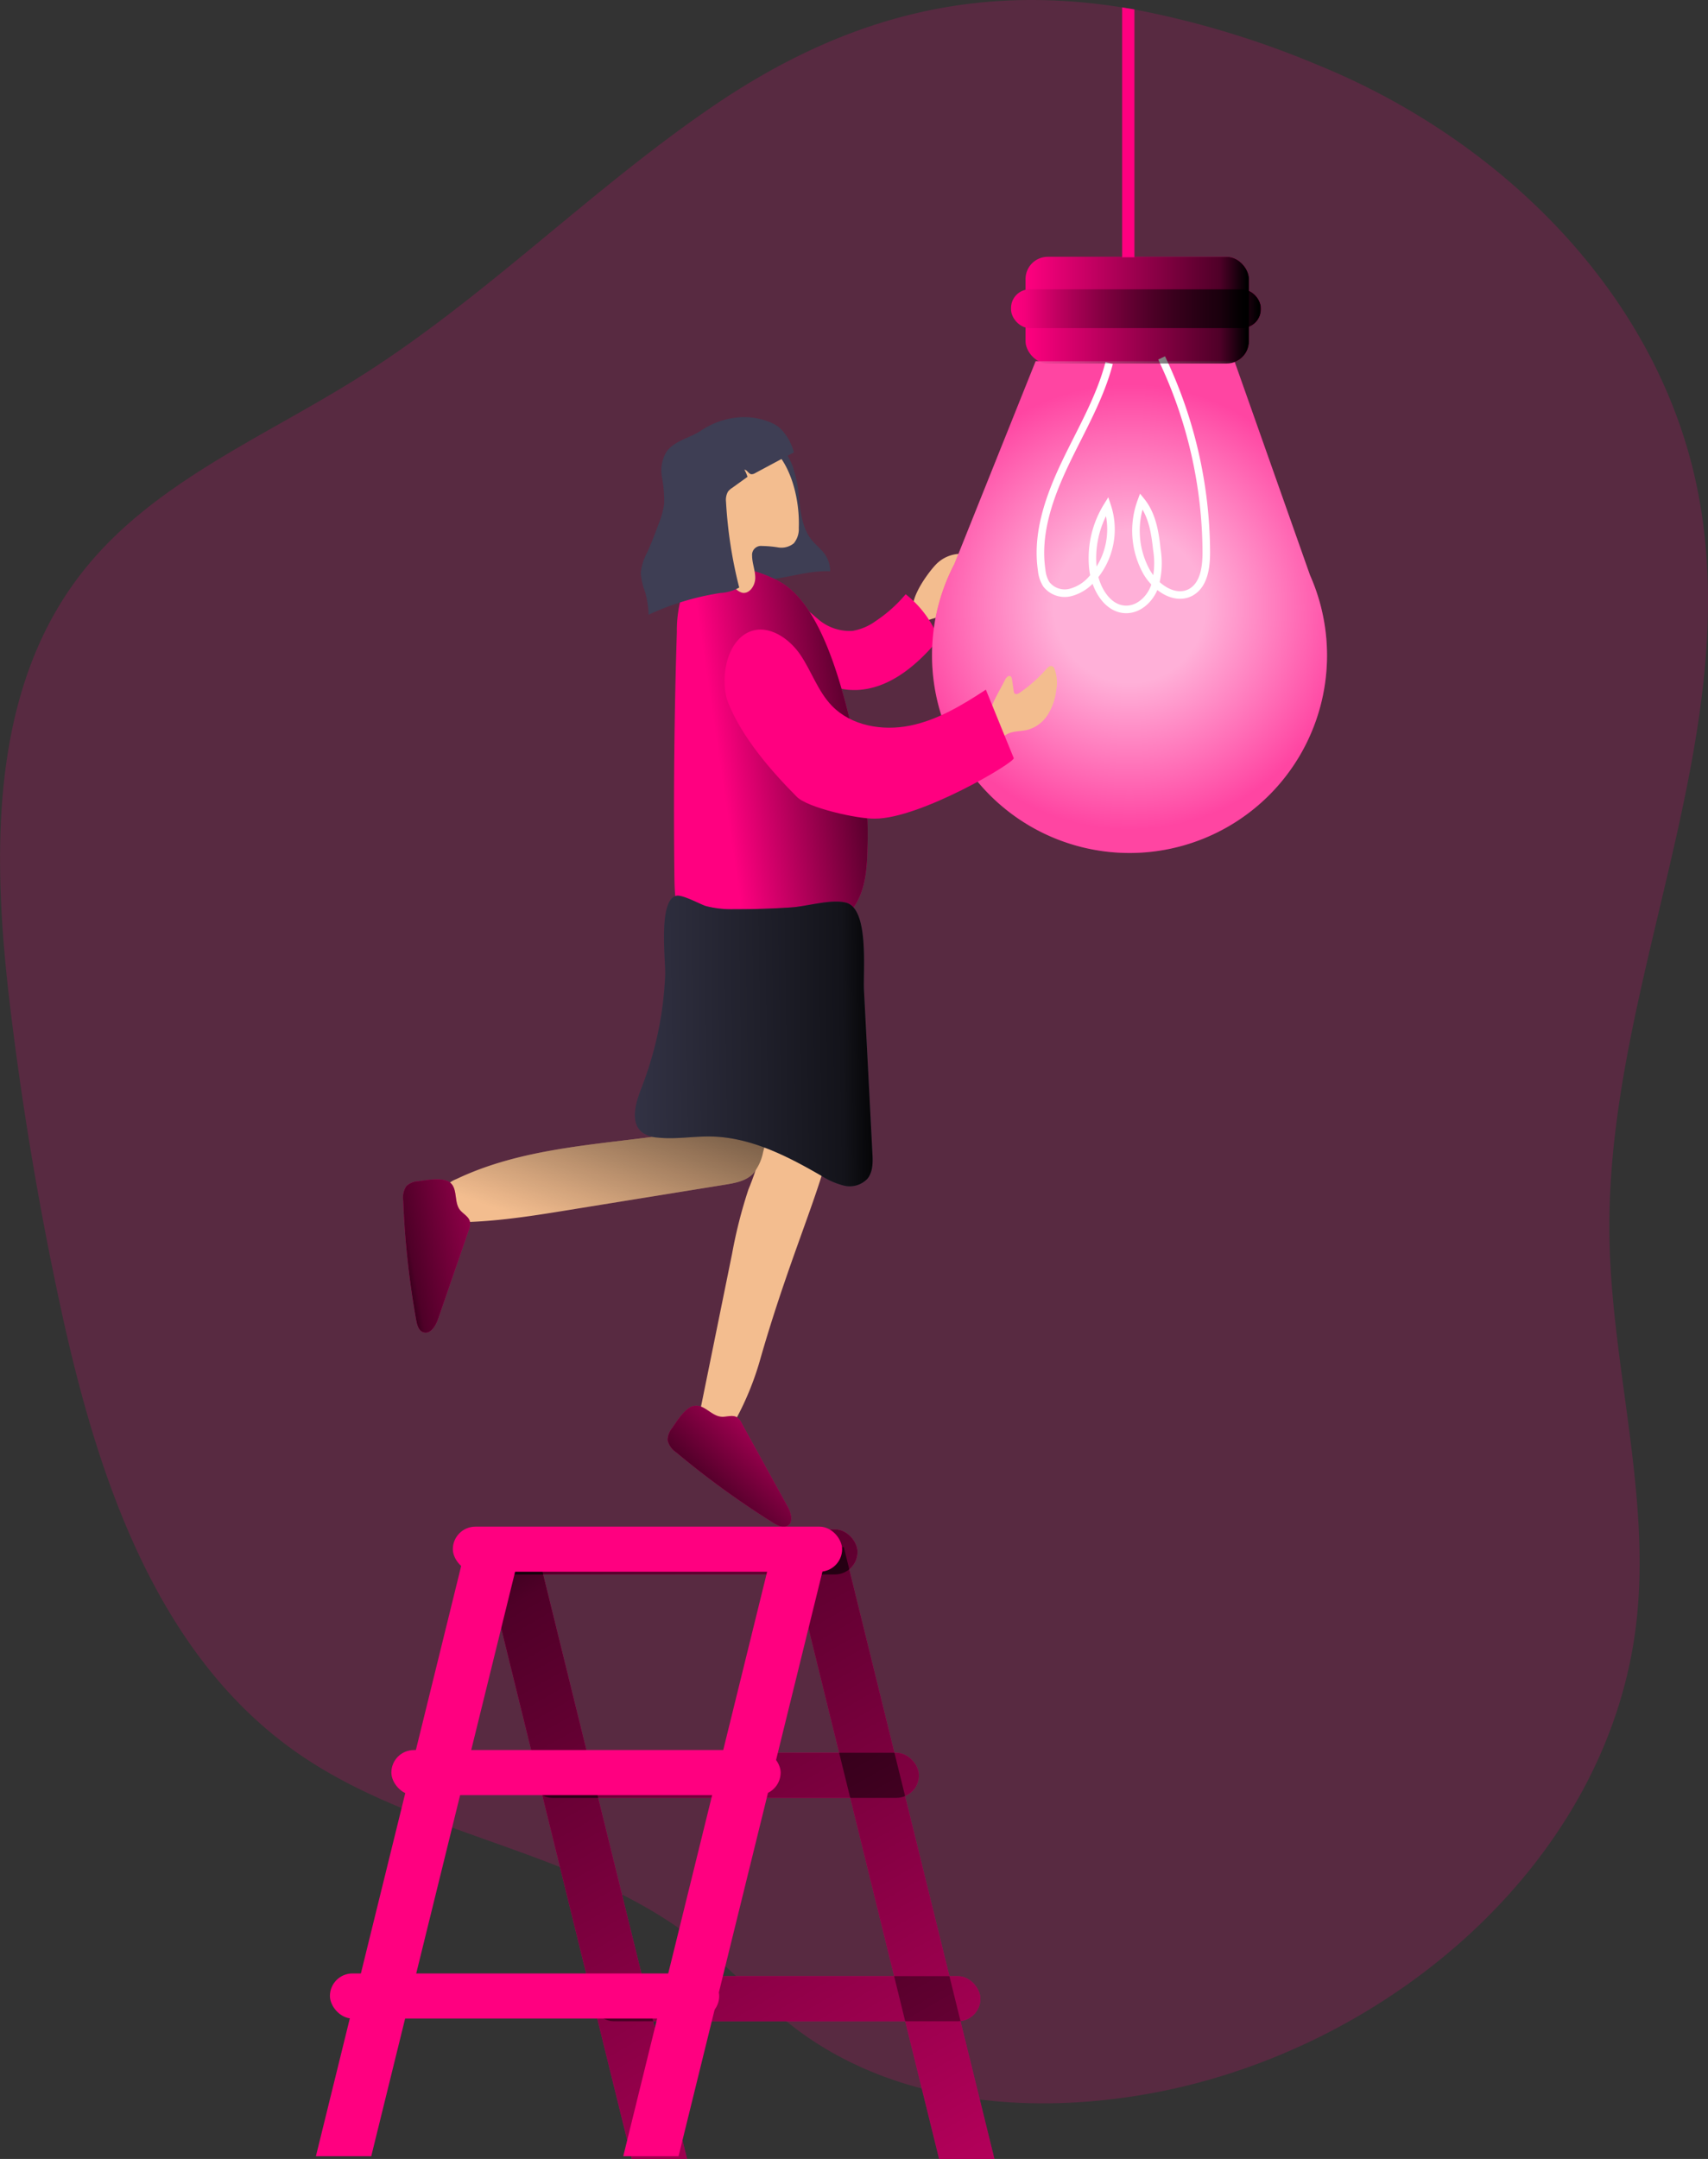 <svg id="Layer_1" data-name="Layer 1" xmlns="http://www.w3.org/2000/svg" xmlns:xlink="http://www.w3.org/1999/xlink" viewBox="0 0 314.19 397"><rect x="0" y="0" width="314.19" height="397" fill="#333333" stroke="none"/><defs><linearGradient id="linear-gradient" x1="168.55" y1="256.86" x2="300.46" y2="488.27" gradientTransform="translate(376.51 582.84) rotate(-180)" gradientUnits="userSpaceOnUse"><stop offset="0.01"/><stop offset="0.13" stop-opacity="0.69"/><stop offset="1" stop-opacity="0"/></linearGradient><linearGradient id="linear-gradient-2" x1="159.41" y1="262.07" x2="291.32" y2="493.48" gradientTransform="translate(399.12 665) rotate(180)" xlink:href="#linear-gradient"/><linearGradient id="linear-gradient-3" x1="150.27" y1="267.28" x2="282.18" y2="498.69" gradientTransform="translate(421.73 747.16) rotate(-180)" xlink:href="#linear-gradient"/><linearGradient id="linear-gradient-4" x1="110.15" y1="246.31" x2="242.06" y2="477.71" gradientTransform="matrix(1, 0, 0, 1, 0, 0)" xlink:href="#linear-gradient"/><linearGradient id="linear-gradient-5" x1="67.48" y1="270.63" x2="199.39" y2="502.04" gradientTransform="matrix(1, 0, 0, 1, 0, 0)" xlink:href="#linear-gradient"/><radialGradient id="radial-gradient" cx="274.09" cy="117.66" r="41.01" gradientUnits="userSpaceOnUse"><stop offset="0.34" stop-color="#fff"/><stop offset="1" stop-color="#fff" stop-opacity="0.39"/></radialGradient><linearGradient id="linear-gradient-6" x1="5825.07" y1="1536.61" x2="5866.18" y2="1536.61" gradientTransform="translate(-5570.1 -1473.54)" xlink:href="#linear-gradient"/><linearGradient id="linear-gradient-7" x1="5822.88" y1="1536.87" x2="5868.85" y2="1536.87" gradientTransform="translate(-5570.57 -1474.06)" xlink:href="#linear-gradient"/><linearGradient id="linear-gradient-8" x1="187.59" y1="191.86" x2="173.08" y2="233.69" gradientTransform="matrix(1, 0, 0, 1, 0, 0)" xlink:href="#linear-gradient"/><linearGradient id="linear-gradient-9" x1="229.17" y1="141.42" x2="198.64" y2="145.94" gradientTransform="matrix(1, 0, 0, 1, 0, 0)" xlink:href="#linear-gradient"/><linearGradient id="linear-gradient-10" x1="229.17" y1="197.15" x2="168.49" y2="197.9" gradientTransform="matrix(1, 0, 0, 1, 0, 0)" xlink:href="#linear-gradient"/><linearGradient id="linear-gradient-11" x1="137.17" y1="238.4" x2="175.05" y2="231.61" gradientTransform="matrix(1, 0, 0, 1, 0, 0)" xlink:href="#linear-gradient"/><linearGradient id="linear-gradient-12" x1="194.68" y1="283.35" x2="217.48" y2="259.98" gradientTransform="matrix(1, 0, 0, 1, 0, 0)" xlink:href="#linear-gradient"/></defs><title>idea applications</title><path d="M362.37,233.06c.3,23.78,7.6,47.39,5,71-4.88,44-45.08,78.52-88.57,86.77-22.51,4.27-47.39,2.19-65.76-11.5-6.78-5.06-12.42-11.51-19.11-16.7-21.41-16.63-51.14-18.87-73.28-34.51-25.8-18.23-36.54-50.94-43.21-81.82q-5.88-27.2-9.22-54.86c-3.34-27.56-4-58.1,13.09-80,12.77-16.43,33-24.73,50.65-35.78,23.3-14.58,42.76-34.58,65.48-50.07C223.1,8.09,247.16,3.34,272.74,7.4l2.26.38A168.24,168.24,0,0,1,308.76,18c34.1,13.89,63.7,43,70.23,80.27C386.84,143.11,361.81,187.53,362.37,233.06Z" transform="translate(-66.32 -6.04)" fill="#ff0080" opacity="0.18" style="isolation:isolate"/><rect x="152.45" y="287.28" width="71.61" height="8.29" rx="4.15" transform="translate(310.19 576.8) rotate(180)" fill="#ff0080"/><rect x="163.76" y="328.36" width="71.61" height="8.29" rx="4.15" transform="translate(332.8 658.96) rotate(-180)" fill="#ff0080"/><rect x="175.06" y="369.44" width="71.61" height="8.29" rx="4.15" transform="translate(355.41 741.12) rotate(180)" fill="#ff0080"/><polygon points="172.75 397 182.93 397 155.22 284.5 145.05 284.5 172.75 397" fill="#ff0080"/><polygon points="116.22 397 126.39 397 98.69 284.5 88.52 284.5 116.22 397" fill="#ff0080"/><rect x="152.45" y="287.28" width="71.61" height="8.29" rx="4.15" transform="translate(310.19 576.8) rotate(180)" fill="url(#linear-gradient)"/><rect x="163.76" y="328.36" width="71.61" height="8.29" rx="4.15" transform="translate(332.8 658.96) rotate(-180)" fill="url(#linear-gradient-2)"/><rect x="175.06" y="369.44" width="71.61" height="8.29" rx="4.15" transform="translate(355.41 741.12) rotate(180)" fill="url(#linear-gradient-3)"/><polygon points="172.75 397 182.93 397 155.22 284.5 145.05 284.5 172.75 397" fill="url(#linear-gradient-4)"/><polygon points="116.22 397 126.39 397 98.69 284.5 88.52 284.5 116.22 397" fill="url(#linear-gradient-5)"/><path d="M238.45,109.88a6.4,6.4,0,0,1,4.64-2,9.51,9.51,0,0,1-1.57,4.69,7,7,0,0,0-.88,1.78,1.9,1.9,0,0,0,.4,1.85c.33.32.81.47,1,.86a1.19,1.19,0,0,1-.34,1.42,3.48,3.48,0,0,1-1.43.66l-2.6.73a3.1,3.1,0,0,1-2,.11C231.72,118.3,237,111.39,238.45,109.88Z" transform="translate(-66.32 -6.04)" fill="#f3bd8f"/><path d="M223.15,122.05a10.08,10.08,0,0,0,4.26-1.81,25.86,25.86,0,0,0,5.51-4.93,19.5,19.5,0,0,1,5.61,7.09,1.5,1.5,0,0,1-.23,2c-3.75,4.33-8.64,8.31-14.37,8.52a12.59,12.59,0,0,1-8.52-2.93c-2.36-2-6.62-8.85-3.26-11.64,1.78-1.48,3.22.4,4.55,1.45A8.88,8.88,0,0,0,223.15,122.05Z" transform="translate(-66.32 -6.04)" fill="#ff0080"/><rect x="254.97" y="53.25" width="41.11" height="19.62" rx="4.09" transform="translate(484.73 120.09) rotate(180)" fill="#ff0080"/><rect x="252.3" y="59.24" width="45.97" height="7.13" rx="3.44" transform="translate(484.25 119.57) rotate(-180)" fill="#ff0080"/><path d="M237.77,126.55a36.06,36.06,0,0,1,4.11-16.79l14.95-37.3H293.4l13.9,39.35a36.33,36.33,0,1,1-69.53,14.74Z" transform="translate(-66.32 -6.04)" fill="#ff0080"/><path d="M237.77,126.55a36.06,36.06,0,0,1,4.11-16.79l14.95-37.3H293.4l13.9,39.35a36.33,36.33,0,1,1-69.53,14.74Z" transform="translate(-66.32 -6.04)" opacity="0.69" fill="url(#radial-gradient)" style="isolation:isolate"/><path d="M280,71.86a83.45,83.45,0,0,1,8.22,35.7c0,2.77-.4,6-2.82,7.38-3,1.65-6.64-.93-8.26-3.91a15.63,15.63,0,0,1-.88-12.83c2,2.47,2.53,5.72,2.86,8.84a15.34,15.34,0,0,1-.41,6.88c-.79,2.18-2.74,4.1-5.06,4.18-3.56.12-5.87-3.87-6.27-7.42A18.16,18.16,0,0,1,270,99.11a13.61,13.61,0,0,1-2.8,13.37,7.83,7.83,0,0,1-4.06,2.53,4.3,4.3,0,0,1-4.34-1.52,5.89,5.89,0,0,1-.86-2.61c-1-6.69,1.38-13.42,4.28-19.53s6.42-12,8.13-18.55" transform="translate(-66.32 -6.04)" fill="none" stroke="#fff" stroke-miterlimit="10" stroke-width="1.39"/><rect x="254.97" y="53.25" width="41.11" height="19.62" rx="4.09" transform="translate(484.73 120.09) rotate(180)" fill="url(#linear-gradient-6)"/><rect x="252.3" y="59.24" width="45.97" height="7.13" rx="3.44" transform="translate(484.25 119.57) rotate(-180)" fill="url(#linear-gradient-7)"/><path d="M206.78,212.73a31.61,31.61,0,0,1-.38,4.66,48.65,48.65,0,0,1-2.4,7.36,87.77,87.77,0,0,0-3,11.77l-5.83,28.67a2.24,2.24,0,0,0,0,1.23,2,2,0,0,0,.7.81A11.37,11.37,0,0,0,199,269a1.78,1.78,0,0,0,1.13.13,2,2,0,0,0,1-1.09,54.39,54.39,0,0,0,5.14-12.4c6-20.85,12.43-33.44,13.62-43.73.2-1.67,2-3.18,1.12-4.61a6.52,6.52,0,0,0-2.19-2.27c-2.27-1.52-7.42-6-10.44-4.22C205.71,202.28,206.87,210.05,206.78,212.73Z" transform="translate(-66.32 -6.04)" fill="#f3bd8f"/><path d="M193.76,212.22a2.5,2.5,0,0,1-2.56,2.21c-13.84,2.1-28.31,2.41-40.94,8.43a4.75,4.75,0,0,0-2.1,1.55c-1.17,1.82.35,4.31-.32,6.36,7.81.24,15.59-1,23.3-2.26l28.64-4.64c1.82-.3,3.77-.66,5.06-2a8.8,8.8,0,0,0,1.86-4l2.24-8.42c.45-1.66.87-3.48.13-5-1-2.15-3.78-2.73-6.15-2.86C195.88,201.2,195.43,206.72,193.76,212.22Z" transform="translate(-66.32 -6.04)" fill="#f3bd8f"/><path d="M193.76,212.22a2.5,2.5,0,0,1-2.56,2.21c-13.84,2.1-28.31,2.41-40.94,8.43a4.75,4.75,0,0,0-2.1,1.55c-1.17,1.82.35,4.31-.32,6.36,7.81.24,15.59-1,23.3-2.26l28.64-4.64c1.82-.3,3.77-.66,5.06-2a8.8,8.8,0,0,0,1.86-4l2.24-8.42c.45-1.66.87-3.48.13-5-1-2.15-3.78-2.73-6.15-2.86C195.88,201.2,195.43,206.72,193.76,212.22Z" transform="translate(-66.32 -6.04)" fill="url(#linear-gradient-8)"/><path d="M251.2,131.05c.21-.43.69-.92,1.05-.63a.81.81,0,0,1,.23.54l.32,2.16a.79.79,0,0,0,.13.4c.25.29.72.1,1-.12a26.52,26.52,0,0,0,4.88-4.34c.28-.32.68-.68,1.08-.51a.91.91,0,0,1,.42.52,7.29,7.29,0,0,1,.31,3.85,10.86,10.86,0,0,1-1.53,4.5,6.42,6.42,0,0,1-3.73,2.82c-1.23.31-2.58.18-3.71.76-.68.35-1.31.95-2.07.87-.94-.1-1.43-1.18-1.52-2.12C247.8,136.65,249.89,133.71,251.2,131.05Z" transform="translate(-66.32 -6.04)" fill="#f3bd8f"/><path d="M213.27,97.33c.29,2.84.6,5.87,2.42,8.07.75.91,1.72,1.63,2.39,2.6a5.39,5.39,0,0,1,.95,3.09c-4.85-.22-9.6,2-14.44,1.56a23,23,0,0,1,.35-8.05c.83-3.69,2.6-7.25,2.43-11-.05-1.24-.35-2.77.43-3.87.65-.91,2.16-1.39,3-.49a10.61,10.61,0,0,1,1.6,3.42A21.49,21.49,0,0,1,213.27,97.33Z" transform="translate(-66.32 -6.04)" fill="#3e3e54"/><path d="M210,113.15c8.56,5,12,23.41,13.37,27.94a66.69,66.69,0,0,1,2.51,21.15c-.07,3.14-.3,6.39-1.68,9.21-1.9,3.88-5.78,6.51-9.91,7.75s-8.53,1.25-12.83,1c-2.78-.15-5.76-.47-7.87-2.28-2.88-2.47-3.17-6.74-3.21-10.54q-.27-22.54.45-45.11a22.86,22.86,0,0,1,.9-6.7,7.82,7.82,0,0,1,4.33-4.94C199.88,109.21,206.44,111.05,210,113.15Z" transform="translate(-66.32 -6.04)" fill="#ff0080"/><path d="M210,113.15c8.56,5,12,23.41,13.37,27.94a66.69,66.69,0,0,1,2.51,21.15c-.07,3.14-.3,6.39-1.68,9.21-1.9,3.88-5.78,6.51-9.91,7.75s-8.53,1.25-12.83,1c-2.78-.15-5.76-.47-7.87-2.28-2.88-2.47-3.17-6.74-3.21-10.54q-.27-22.54.45-45.11a22.86,22.86,0,0,1,.9-6.7,7.82,7.82,0,0,1,4.33-4.94C199.88,109.21,206.44,111.05,210,113.15Z" transform="translate(-66.32 -6.04)" fill="url(#linear-gradient-9)"/><path d="M213.26,103.1a4.13,4.13,0,0,1-.92,2.85,3.62,3.62,0,0,1-2.83.76,20.27,20.27,0,0,0-3-.27,1.64,1.64,0,0,0-1.84,1.78c0,1.39.59,2.72.58,4.11s-1.07,3-2.43,2.7a2.7,2.7,0,0,1-1.55-1.24c-1.93-2.81-2.05-6.49-3.52-9.58-.86-1.81-2.18-3.4-2.81-5.31a8.74,8.74,0,0,1,2.66-9.06c2.53-2.19,8.37-3.83,11.1-1.09C212.13,92.2,213.44,98.43,213.26,103.1Z" transform="translate(-66.32 -6.04)" fill="#f3bd8f"/><path d="M207.72,83.58a7.38,7.38,0,0,1,1.87,1,9.35,9.35,0,0,1,2.76,4.65l-7.12,3.81a1.2,1.2,0,0,1-.72.2c-.51-.09-.75-.8-1.26-.83a5.73,5.73,0,0,1,.57,1.32l-2.78,2a3,3,0,0,0-.81.72,3.09,3.09,0,0,0-.36,1.83,82.15,82.15,0,0,0,2.43,15.8,8,8,0,0,1-3.45,1,49,49,0,0,0-13.23,4,16.5,16.5,0,0,0-.65-4.24,11.83,11.83,0,0,1-.78-3.45,10,10,0,0,1,1.21-3.82c.78-1.72,1.44-3.49,2.1-5.26a15,15,0,0,0,1-3.69,24.38,24.38,0,0,0-.42-4.88,6.66,6.66,0,0,1,.9-4.71c1.43-1.92,4.16-2.45,6.11-3.68A14.53,14.53,0,0,1,203,82.74,12.68,12.68,0,0,1,207.72,83.58Z" transform="translate(-66.32 -6.04)" fill="#3e3e54"/><path d="M212.91,152.58c2,2,11.11,4.06,14.35,4,8.38,0,25.84-10.38,25.54-11.13l-5.13-12.59c-4.33,2.84-8.86,5.58-13.93,6.61s-10.82.06-14.41-3.66c-2.56-2.66-3.73-6.34-5.8-9.39s-5.9-5.62-9.31-4.22c-4.49,1.84-5.52,9.23-3.91,13.16C202.89,141.73,208.15,147.79,212.91,152.58Z" transform="translate(-66.32 -6.04)" fill="#ff0080"/><path d="M185.39,203.13c-.33,1-.7,2-1.08,3-1.08,2.73-2.14,6.38.19,8.17a5.44,5.44,0,0,0,2.76.92c3.28.37,6.6-.26,9.9-.19,7.21.14,13.92,3.55,20.16,7.16a14,14,0,0,0,4.29,1.88,4.49,4.49,0,0,0,4.29-1.29c1-1.25,1-3,.9-4.64l-1.55-30c-.19-3.67,1-15.1-3.37-16.13-2.78-.66-7.08.7-10,.89-3.51.24-7,.34-10.56.33a18.59,18.59,0,0,1-5.2-.59c-1-.32-4.28-2.13-5.39-1.88-3.39.8-1.94,11.94-2.05,14.56A64,64,0,0,1,185.39,203.13Z" transform="translate(-66.32 -6.04)" fill="#3e3e54"/><path d="M185.39,203.13c-.33,1-.7,2-1.08,3-1.08,2.73-2.14,6.38.19,8.17a5.44,5.44,0,0,0,2.76.92c3.28.37,6.6-.26,9.9-.19,7.21.14,13.92,3.55,20.16,7.16a14,14,0,0,0,4.29,1.88,4.49,4.49,0,0,0,4.29-1.29c1-1.25,1-3,.9-4.64l-1.55-30c-.19-3.67,1-15.1-3.37-16.13-2.78-.66-7.08.7-10,.89-3.51.24-7,.34-10.56.33a18.59,18.59,0,0,1-5.2-.59c-1-.32-4.28-2.13-5.39-1.88-3.39.8-1.94,11.94-2.05,14.56A64,64,0,0,1,185.39,203.13Z" transform="translate(-66.32 -6.04)" fill="url(#linear-gradient-10)"/><path d="M143.26,223.25a3.45,3.45,0,0,0-2.18.89,3.72,3.72,0,0,0-.59,2.65,160.86,160.86,0,0,0,2.39,22c.16.9.46,2,1.33,2.24,1.27.42,2.24-1.14,2.68-2.4l5.64-16.33a3,3,0,0,0,.23-1.64c-.22-.91-1.22-1.38-1.82-2.11-1.15-1.43-.38-3.88-1.82-5.05C147.84,222.46,144.72,223.06,143.26,223.25Z" transform="translate(-66.32 -6.04)" fill="#ff0080"/><path d="M189.93,268.68a3.46,3.46,0,0,0-.8,2.22,3.71,3.71,0,0,0,1.57,2.21,159.58,159.58,0,0,0,17.93,13c.78.48,1.76,1,2.55.52,1.17-.67.66-2.43,0-3.6l-8.35-15.13a2.92,2.92,0,0,0-1-1.27c-.83-.45-1.85,0-2.79-.07-1.84-.1-3.14-2.31-5-2C192.41,264.75,190.77,267.47,189.93,268.68Z" transform="translate(-66.32 -6.04)" fill="#ff0080"/><path d="M143.26,223.25a3.45,3.45,0,0,0-2.18.89,3.72,3.72,0,0,0-.59,2.65,160.86,160.86,0,0,0,2.39,22c.16.9.46,2,1.33,2.24,1.27.42,2.24-1.14,2.68-2.4l5.64-16.33a3,3,0,0,0,.23-1.64c-.22-.91-1.22-1.38-1.82-2.11-1.15-1.43-.38-3.88-1.82-5.05C147.84,222.46,144.72,223.06,143.26,223.25Z" transform="translate(-66.32 -6.04)" fill="url(#linear-gradient-11)"/><path d="M189.93,268.68a3.46,3.46,0,0,0-.8,2.22,3.71,3.71,0,0,0,1.57,2.21,159.58,159.58,0,0,0,17.93,13c.78.48,1.76,1,2.55.52,1.17-.67.66-2.43,0-3.6l-8.35-15.13a2.92,2.92,0,0,0-1-1.27c-.83-.45-1.85,0-2.79-.07-1.84-.1-3.14-2.31-5-2C192.41,264.75,190.77,267.47,189.93,268.68Z" transform="translate(-66.32 -6.04)" fill="url(#linear-gradient-12)"/><rect x="83.3" y="280.73" width="71.61" height="8.29" rx="4.15" fill="#ff0080"/><rect x="71.99" y="321.81" width="71.61" height="8.29" rx="4.15" fill="#ff0080"/><rect x="60.69" y="362.89" width="71.61" height="8.29" rx="4.15" fill="#ff0080"/><polygon points="68.29 396.5 58.11 396.5 85.81 284 95.99 284 68.29 396.5" fill="#ff0080"/><polygon points="124.82 396.5 114.65 396.5 142.35 284 152.52 284 124.82 396.5" fill="#ff0080"/><path d="M275,7.78V53.35h-2.26V7.4Z" transform="translate(-66.32 -6.04)" fill="#ff0080"/></svg>